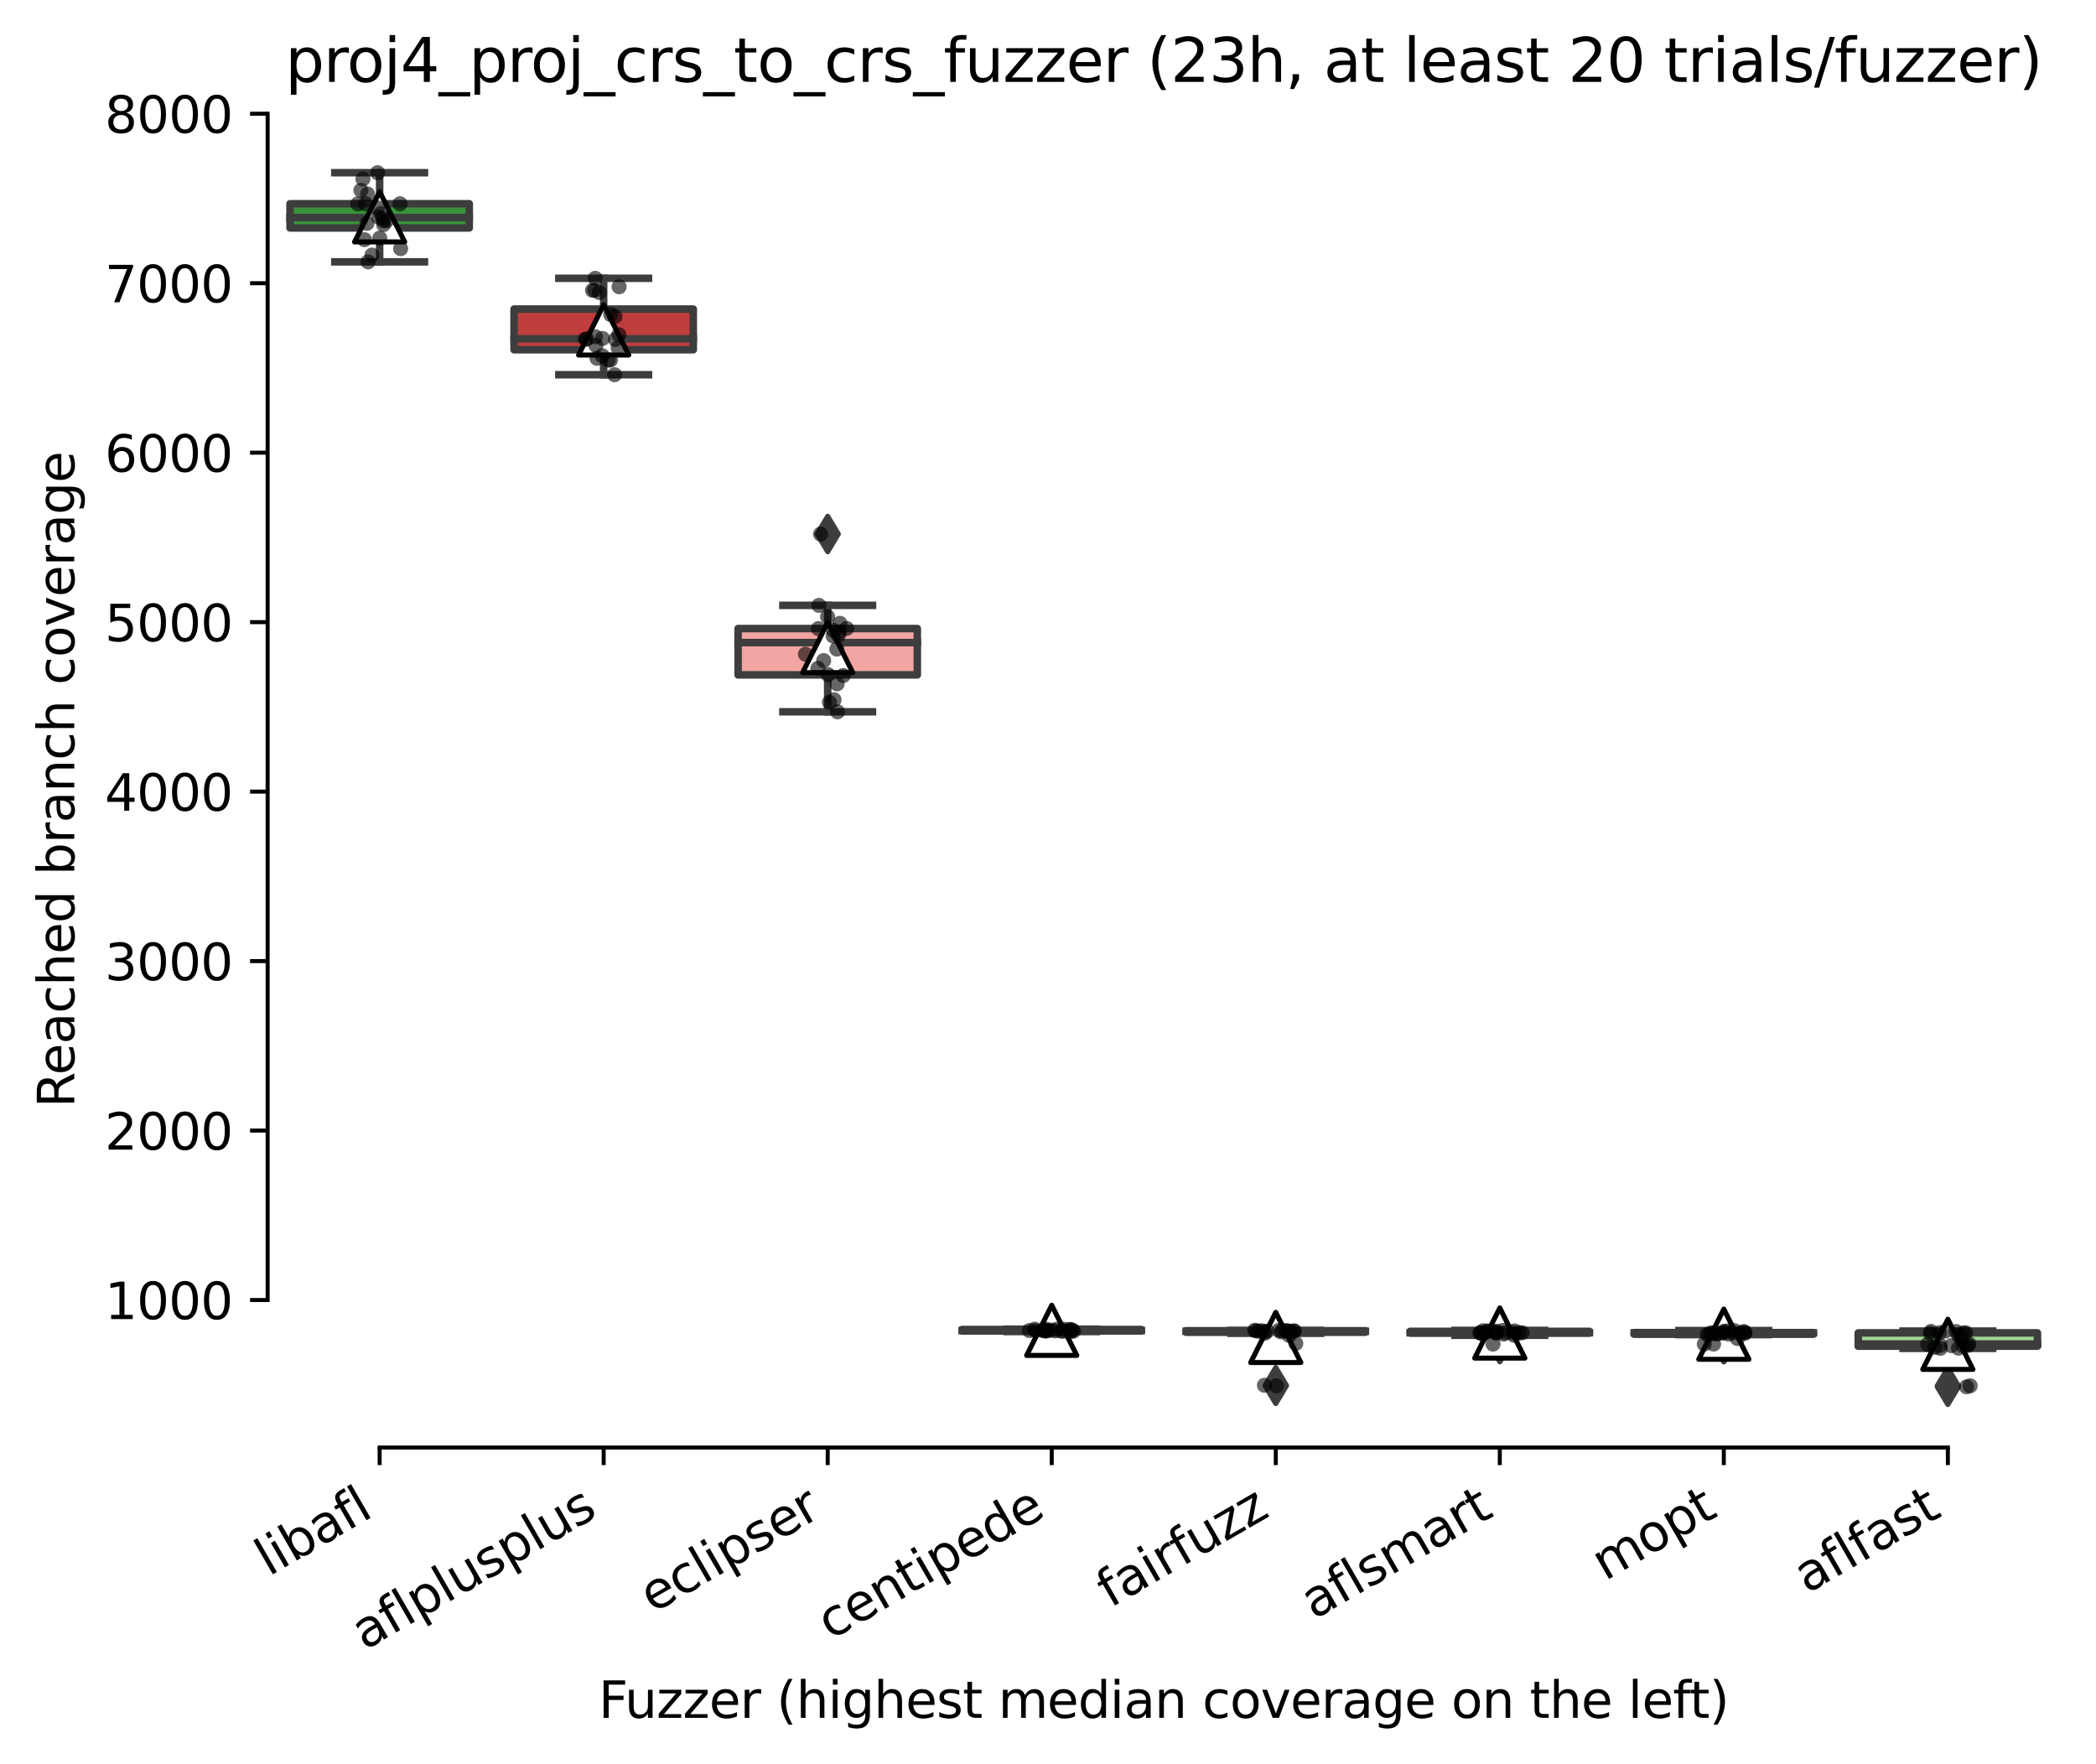 <?xml version="1.0" encoding="utf-8" standalone="no"?>
<!DOCTYPE svg PUBLIC "-//W3C//DTD SVG 1.1//EN"
  "http://www.w3.org/Graphics/SVG/1.1/DTD/svg11.dtd">
<svg xmlns:xlink="http://www.w3.org/1999/xlink" width="417.648pt" height="351.576pt" viewBox="0 0 417.648 351.576" xmlns="http://www.w3.org/2000/svg" version="1.1">
 <defs>
  <style type="text/css">*{stroke-linejoin: round; stroke-linecap: butt}</style>
 </defs>
 <g id="figure_1">
  <g id="patch_1">
   <path d="M 0 351.576 
L 417.648 351.576 
L 417.648 0 
L 0 0 
z
" style="fill: #ffffff"/>
  </g>
  <g id="axes_1">
   <g id="patch_2">
    <path d="M 53.328 288.43 
L 410.448 288.43 
L 410.448 22.318 
L 53.328 22.318 
z
" style="fill: #ffffff"/>
   </g>
   <g id="patch_3">
    <path d="M 57.792 45.423 
L 93.504 45.423 
L 93.504 40.594 
L 57.792 40.594 
L 57.792 45.423 
z
" clip-path="url(#pfc192b4a88)" style="fill: #3a923a; stroke: #3d3d3d; stroke-width: 1.5; stroke-linejoin: miter"/>
   </g>
   <g id="patch_4">
    <path d="M 102.432 69.694 
L 138.144 69.694 
L 138.144 61.581 
L 102.432 61.581 
L 102.432 69.694 
z
" clip-path="url(#pfc192b4a88)" style="fill: #c03d3e; stroke: #3d3d3d; stroke-width: 1.5; stroke-linejoin: miter"/>
   </g>
   <g id="patch_5">
    <path d="M 147.072 134.48 
L 182.784 134.48 
L 182.784 125.244 
L 147.072 125.244 
L 147.072 134.48 
z
" clip-path="url(#pfc192b4a88)" style="fill: #f2a5a3; stroke: #3d3d3d; stroke-width: 1.5; stroke-linejoin: miter"/>
   </g>
   <g id="patch_6">
    <path d="M 191.712 265.199 
L 227.424 265.199 
L 227.424 264.92 
L 191.712 264.92 
L 191.712 265.199 
z
" clip-path="url(#pfc192b4a88)" style="fill: #e1812c; stroke: #3d3d3d; stroke-width: 1.5; stroke-linejoin: miter"/>
   </g>
   <g id="patch_7">
    <path d="M 236.352 265.461 
L 272.064 265.461 
L 272.064 265.157 
L 236.352 265.157 
L 236.352 265.461 
z
" clip-path="url(#pfc192b4a88)" style="fill: #d684bd; stroke: #3d3d3d; stroke-width: 1.5; stroke-linejoin: miter"/>
   </g>
   <g id="patch_8">
    <path d="M 280.992 265.638 
L 316.704 265.638 
L 316.704 265.283 
L 280.992 265.283 
L 280.992 265.638 
z
" clip-path="url(#pfc192b4a88)" style="fill: #c7c7c7; stroke: #3d3d3d; stroke-width: 1.5; stroke-linejoin: miter"/>
   </g>
   <g id="patch_9">
    <path d="M 325.632 265.849 
L 361.344 265.849 
L 361.344 265.528 
L 325.632 265.528 
L 325.632 265.849 
z
" clip-path="url(#pfc192b4a88)" style="fill: #7f7f7f; stroke: #3d3d3d; stroke-width: 1.5; stroke-linejoin: miter"/>
   </g>
   <g id="patch_10">
    <path d="M 370.272 268.238 
L 405.984 268.238 
L 405.984 265.587 
L 370.272 265.587 
L 370.272 268.238 
z
" clip-path="url(#pfc192b4a88)" style="fill: #9fd495; stroke: #3d3d3d; stroke-width: 1.5; stroke-linejoin: miter"/>
   </g>
   <g id="matplotlib.axis_1">
    <g id="xtick_1">
     <g id="line2d_1">
      <defs>
       <path id="mc75bd242b6" d="M 0 0 
L 0 3.5 
" style="stroke: #000000; stroke-width: 0.8"/>
      </defs>
      <g>
       <use xlink:href="#mc75bd242b6" x="75.648" y="288.43" style="stroke: #000000; stroke-width: 0.8"/>
      </g>
     </g>
     <g id="text_1">
      <!-- libafl -->
      <g transform="translate(53.537 314.176) rotate(-30) scale(0.1 -0.1)">
       <defs>
        <path id="DejaVuSans-6c" d="M 603 4863 
L 1178 4863 
L 1178 0 
L 603 0 
L 603 4863 
z
" transform="scale(0.016)"/>
        <path id="DejaVuSans-69" d="M 603 3500 
L 1178 3500 
L 1178 0 
L 603 0 
L 603 3500 
z
M 603 4863 
L 1178 4863 
L 1178 4134 
L 603 4134 
L 603 4863 
z
" transform="scale(0.016)"/>
        <path id="DejaVuSans-62" d="M 3116 1747 
Q 3116 2381 2855 2742 
Q 2594 3103 2138 3103 
Q 1681 3103 1420 2742 
Q 1159 2381 1159 1747 
Q 1159 1113 1420 752 
Q 1681 391 2138 391 
Q 2594 391 2855 752 
Q 3116 1113 3116 1747 
z
M 1159 2969 
Q 1341 3281 1617 3432 
Q 1894 3584 2278 3584 
Q 2916 3584 3314 3078 
Q 3713 2572 3713 1747 
Q 3713 922 3314 415 
Q 2916 -91 2278 -91 
Q 1894 -91 1617 61 
Q 1341 213 1159 525 
L 1159 0 
L 581 0 
L 581 4863 
L 1159 4863 
L 1159 2969 
z
" transform="scale(0.016)"/>
        <path id="DejaVuSans-61" d="M 2194 1759 
Q 1497 1759 1228 1600 
Q 959 1441 959 1056 
Q 959 750 1161 570 
Q 1363 391 1709 391 
Q 2188 391 2477 730 
Q 2766 1069 2766 1631 
L 2766 1759 
L 2194 1759 
z
M 3341 1997 
L 3341 0 
L 2766 0 
L 2766 531 
Q 2569 213 2275 61 
Q 1981 -91 1556 -91 
Q 1019 -91 701 211 
Q 384 513 384 1019 
Q 384 1609 779 1909 
Q 1175 2209 1959 2209 
L 2766 2209 
L 2766 2266 
Q 2766 2663 2505 2880 
Q 2244 3097 1772 3097 
Q 1472 3097 1187 3025 
Q 903 2953 641 2809 
L 641 3341 
Q 956 3463 1253 3523 
Q 1550 3584 1831 3584 
Q 2591 3584 2966 3190 
Q 3341 2797 3341 1997 
z
" transform="scale(0.016)"/>
        <path id="DejaVuSans-66" d="M 2375 4863 
L 2375 4384 
L 1825 4384 
Q 1516 4384 1395 4259 
Q 1275 4134 1275 3809 
L 1275 3500 
L 2222 3500 
L 2222 3053 
L 1275 3053 
L 1275 0 
L 697 0 
L 697 3053 
L 147 3053 
L 147 3500 
L 697 3500 
L 697 3744 
Q 697 4328 969 4595 
Q 1241 4863 1831 4863 
L 2375 4863 
z
" transform="scale(0.016)"/>
       </defs>
       <use xlink:href="#DejaVuSans-6c"/>
       <use xlink:href="#DejaVuSans-69" x="27.783"/>
       <use xlink:href="#DejaVuSans-62" x="55.566"/>
       <use xlink:href="#DejaVuSans-61" x="119.043"/>
       <use xlink:href="#DejaVuSans-66" x="180.322"/>
       <use xlink:href="#DejaVuSans-6c" x="215.527"/>
      </g>
     </g>
    </g>
    <g id="xtick_2">
     <g id="line2d_2">
      <g>
       <use xlink:href="#mc75bd242b6" x="120.288" y="288.43" style="stroke: #000000; stroke-width: 0.8"/>
      </g>
     </g>
     <g id="text_2">
      <!-- aflplusplus -->
      <g transform="translate(72.679 328.897) rotate(-30) scale(0.1 -0.1)">
       <defs>
        <path id="DejaVuSans-70" d="M 1159 525 
L 1159 -1331 
L 581 -1331 
L 581 3500 
L 1159 3500 
L 1159 2969 
Q 1341 3281 1617 3432 
Q 1894 3584 2278 3584 
Q 2916 3584 3314 3078 
Q 3713 2572 3713 1747 
Q 3713 922 3314 415 
Q 2916 -91 2278 -91 
Q 1894 -91 1617 61 
Q 1341 213 1159 525 
z
M 3116 1747 
Q 3116 2381 2855 2742 
Q 2594 3103 2138 3103 
Q 1681 3103 1420 2742 
Q 1159 2381 1159 1747 
Q 1159 1113 1420 752 
Q 1681 391 2138 391 
Q 2594 391 2855 752 
Q 3116 1113 3116 1747 
z
" transform="scale(0.016)"/>
        <path id="DejaVuSans-75" d="M 544 1381 
L 544 3500 
L 1119 3500 
L 1119 1403 
Q 1119 906 1312 657 
Q 1506 409 1894 409 
Q 2359 409 2629 706 
Q 2900 1003 2900 1516 
L 2900 3500 
L 3475 3500 
L 3475 0 
L 2900 0 
L 2900 538 
Q 2691 219 2414 64 
Q 2138 -91 1772 -91 
Q 1169 -91 856 284 
Q 544 659 544 1381 
z
M 1991 3584 
L 1991 3584 
z
" transform="scale(0.016)"/>
        <path id="DejaVuSans-73" d="M 2834 3397 
L 2834 2853 
Q 2591 2978 2328 3040 
Q 2066 3103 1784 3103 
Q 1356 3103 1142 2972 
Q 928 2841 928 2578 
Q 928 2378 1081 2264 
Q 1234 2150 1697 2047 
L 1894 2003 
Q 2506 1872 2764 1633 
Q 3022 1394 3022 966 
Q 3022 478 2636 193 
Q 2250 -91 1575 -91 
Q 1294 -91 989 -36 
Q 684 19 347 128 
L 347 722 
Q 666 556 975 473 
Q 1284 391 1588 391 
Q 1994 391 2212 530 
Q 2431 669 2431 922 
Q 2431 1156 2273 1281 
Q 2116 1406 1581 1522 
L 1381 1569 
Q 847 1681 609 1914 
Q 372 2147 372 2553 
Q 372 3047 722 3315 
Q 1072 3584 1716 3584 
Q 2034 3584 2315 3537 
Q 2597 3491 2834 3397 
z
" transform="scale(0.016)"/>
       </defs>
       <use xlink:href="#DejaVuSans-61"/>
       <use xlink:href="#DejaVuSans-66" x="61.279"/>
       <use xlink:href="#DejaVuSans-6c" x="96.484"/>
       <use xlink:href="#DejaVuSans-70" x="124.268"/>
       <use xlink:href="#DejaVuSans-6c" x="187.744"/>
       <use xlink:href="#DejaVuSans-75" x="215.527"/>
       <use xlink:href="#DejaVuSans-73" x="278.906"/>
       <use xlink:href="#DejaVuSans-70" x="331.006"/>
       <use xlink:href="#DejaVuSans-6c" x="394.482"/>
       <use xlink:href="#DejaVuSans-75" x="422.266"/>
       <use xlink:href="#DejaVuSans-73" x="485.645"/>
      </g>
     </g>
    </g>
    <g id="xtick_3">
     <g id="line2d_3">
      <g>
       <use xlink:href="#mc75bd242b6" x="164.928" y="288.43" style="stroke: #000000; stroke-width: 0.8"/>
      </g>
     </g>
     <g id="text_3">
      <!-- eclipser -->
      <g transform="translate(130.088 321.525) rotate(-30) scale(0.1 -0.1)">
       <defs>
        <path id="DejaVuSans-65" d="M 3597 1894 
L 3597 1613 
L 953 1613 
Q 991 1019 1311 708 
Q 1631 397 2203 397 
Q 2534 397 2845 478 
Q 3156 559 3463 722 
L 3463 178 
Q 3153 47 2828 -22 
Q 2503 -91 2169 -91 
Q 1331 -91 842 396 
Q 353 884 353 1716 
Q 353 2575 817 3079 
Q 1281 3584 2069 3584 
Q 2775 3584 3186 3129 
Q 3597 2675 3597 1894 
z
M 3022 2063 
Q 3016 2534 2758 2815 
Q 2500 3097 2075 3097 
Q 1594 3097 1305 2825 
Q 1016 2553 972 2059 
L 3022 2063 
z
" transform="scale(0.016)"/>
        <path id="DejaVuSans-63" d="M 3122 3366 
L 3122 2828 
Q 2878 2963 2633 3030 
Q 2388 3097 2138 3097 
Q 1578 3097 1268 2742 
Q 959 2388 959 1747 
Q 959 1106 1268 751 
Q 1578 397 2138 397 
Q 2388 397 2633 464 
Q 2878 531 3122 666 
L 3122 134 
Q 2881 22 2623 -34 
Q 2366 -91 2075 -91 
Q 1284 -91 818 406 
Q 353 903 353 1747 
Q 353 2603 823 3093 
Q 1294 3584 2113 3584 
Q 2378 3584 2631 3529 
Q 2884 3475 3122 3366 
z
" transform="scale(0.016)"/>
        <path id="DejaVuSans-72" d="M 2631 2963 
Q 2534 3019 2420 3045 
Q 2306 3072 2169 3072 
Q 1681 3072 1420 2755 
Q 1159 2438 1159 1844 
L 1159 0 
L 581 0 
L 581 3500 
L 1159 3500 
L 1159 2956 
Q 1341 3275 1631 3429 
Q 1922 3584 2338 3584 
Q 2397 3584 2469 3576 
Q 2541 3569 2628 3553 
L 2631 2963 
z
" transform="scale(0.016)"/>
       </defs>
       <use xlink:href="#DejaVuSans-65"/>
       <use xlink:href="#DejaVuSans-63" x="61.523"/>
       <use xlink:href="#DejaVuSans-6c" x="116.504"/>
       <use xlink:href="#DejaVuSans-69" x="144.287"/>
       <use xlink:href="#DejaVuSans-70" x="172.07"/>
       <use xlink:href="#DejaVuSans-73" x="235.547"/>
       <use xlink:href="#DejaVuSans-65" x="287.646"/>
       <use xlink:href="#DejaVuSans-72" x="349.17"/>
      </g>
     </g>
    </g>
    <g id="xtick_4">
     <g id="line2d_4">
      <g>
       <use xlink:href="#mc75bd242b6" x="209.568" y="288.43" style="stroke: #000000; stroke-width: 0.8"/>
      </g>
     </g>
     <g id="text_4">
      <!-- centipede -->
      <g transform="translate(165.495 326.856) rotate(-30) scale(0.1 -0.1)">
       <defs>
        <path id="DejaVuSans-6e" d="M 3513 2113 
L 3513 0 
L 2938 0 
L 2938 2094 
Q 2938 2591 2744 2837 
Q 2550 3084 2163 3084 
Q 1697 3084 1428 2787 
Q 1159 2491 1159 1978 
L 1159 0 
L 581 0 
L 581 3500 
L 1159 3500 
L 1159 2956 
Q 1366 3272 1645 3428 
Q 1925 3584 2291 3584 
Q 2894 3584 3203 3211 
Q 3513 2838 3513 2113 
z
" transform="scale(0.016)"/>
        <path id="DejaVuSans-74" d="M 1172 4494 
L 1172 3500 
L 2356 3500 
L 2356 3053 
L 1172 3053 
L 1172 1153 
Q 1172 725 1289 603 
Q 1406 481 1766 481 
L 2356 481 
L 2356 0 
L 1766 0 
Q 1100 0 847 248 
Q 594 497 594 1153 
L 594 3053 
L 172 3053 
L 172 3500 
L 594 3500 
L 594 4494 
L 1172 4494 
z
" transform="scale(0.016)"/>
        <path id="DejaVuSans-64" d="M 2906 2969 
L 2906 4863 
L 3481 4863 
L 3481 0 
L 2906 0 
L 2906 525 
Q 2725 213 2448 61 
Q 2172 -91 1784 -91 
Q 1150 -91 751 415 
Q 353 922 353 1747 
Q 353 2572 751 3078 
Q 1150 3584 1784 3584 
Q 2172 3584 2448 3432 
Q 2725 3281 2906 2969 
z
M 947 1747 
Q 947 1113 1208 752 
Q 1469 391 1925 391 
Q 2381 391 2643 752 
Q 2906 1113 2906 1747 
Q 2906 2381 2643 2742 
Q 2381 3103 1925 3103 
Q 1469 3103 1208 2742 
Q 947 2381 947 1747 
z
" transform="scale(0.016)"/>
       </defs>
       <use xlink:href="#DejaVuSans-63"/>
       <use xlink:href="#DejaVuSans-65" x="54.98"/>
       <use xlink:href="#DejaVuSans-6e" x="116.504"/>
       <use xlink:href="#DejaVuSans-74" x="179.883"/>
       <use xlink:href="#DejaVuSans-69" x="219.092"/>
       <use xlink:href="#DejaVuSans-70" x="246.875"/>
       <use xlink:href="#DejaVuSans-65" x="310.352"/>
       <use xlink:href="#DejaVuSans-64" x="371.875"/>
       <use xlink:href="#DejaVuSans-65" x="435.352"/>
      </g>
     </g>
    </g>
    <g id="xtick_5">
     <g id="line2d_5">
      <g>
       <use xlink:href="#mc75bd242b6" x="254.208" y="288.43" style="stroke: #000000; stroke-width: 0.8"/>
      </g>
     </g>
     <g id="text_5">
      <!-- fairfuzz -->
      <g transform="translate(221.219 320.457) rotate(-30) scale(0.1 -0.1)">
       <defs>
        <path id="DejaVuSans-7a" d="M 353 3500 
L 3084 3500 
L 3084 2975 
L 922 459 
L 3084 459 
L 3084 0 
L 275 0 
L 275 525 
L 2438 3041 
L 353 3041 
L 353 3500 
z
" transform="scale(0.016)"/>
       </defs>
       <use xlink:href="#DejaVuSans-66"/>
       <use xlink:href="#DejaVuSans-61" x="35.205"/>
       <use xlink:href="#DejaVuSans-69" x="96.484"/>
       <use xlink:href="#DejaVuSans-72" x="124.268"/>
       <use xlink:href="#DejaVuSans-66" x="165.381"/>
       <use xlink:href="#DejaVuSans-75" x="200.586"/>
       <use xlink:href="#DejaVuSans-7a" x="263.965"/>
       <use xlink:href="#DejaVuSans-7a" x="316.455"/>
      </g>
     </g>
    </g>
    <g id="xtick_6">
     <g id="line2d_6">
      <g>
       <use xlink:href="#mc75bd242b6" x="298.848" y="288.43" style="stroke: #000000; stroke-width: 0.8"/>
      </g>
     </g>
     <g id="text_6">
      <!-- aflsmart -->
      <g transform="translate(261.837 322.779) rotate(-30) scale(0.1 -0.1)">
       <defs>
        <path id="DejaVuSans-6d" d="M 3328 2828 
Q 3544 3216 3844 3400 
Q 4144 3584 4550 3584 
Q 5097 3584 5394 3201 
Q 5691 2819 5691 2113 
L 5691 0 
L 5113 0 
L 5113 2094 
Q 5113 2597 4934 2840 
Q 4756 3084 4391 3084 
Q 3944 3084 3684 2787 
Q 3425 2491 3425 1978 
L 3425 0 
L 2847 0 
L 2847 2094 
Q 2847 2600 2669 2842 
Q 2491 3084 2119 3084 
Q 1678 3084 1418 2786 
Q 1159 2488 1159 1978 
L 1159 0 
L 581 0 
L 581 3500 
L 1159 3500 
L 1159 2956 
Q 1356 3278 1631 3431 
Q 1906 3584 2284 3584 
Q 2666 3584 2933 3390 
Q 3200 3197 3328 2828 
z
" transform="scale(0.016)"/>
       </defs>
       <use xlink:href="#DejaVuSans-61"/>
       <use xlink:href="#DejaVuSans-66" x="61.279"/>
       <use xlink:href="#DejaVuSans-6c" x="96.484"/>
       <use xlink:href="#DejaVuSans-73" x="124.268"/>
       <use xlink:href="#DejaVuSans-6d" x="176.367"/>
       <use xlink:href="#DejaVuSans-61" x="273.779"/>
       <use xlink:href="#DejaVuSans-72" x="335.059"/>
       <use xlink:href="#DejaVuSans-74" x="376.172"/>
      </g>
     </g>
    </g>
    <g id="xtick_7">
     <g id="line2d_7">
      <g>
       <use xlink:href="#mc75bd242b6" x="343.488" y="288.43" style="stroke: #000000; stroke-width: 0.8"/>
      </g>
     </g>
     <g id="text_7">
      <!-- mopt -->
      <g transform="translate(319.821 315.075) rotate(-30) scale(0.1 -0.1)">
       <defs>
        <path id="DejaVuSans-6f" d="M 1959 3097 
Q 1497 3097 1228 2736 
Q 959 2375 959 1747 
Q 959 1119 1226 758 
Q 1494 397 1959 397 
Q 2419 397 2687 759 
Q 2956 1122 2956 1747 
Q 2956 2369 2687 2733 
Q 2419 3097 1959 3097 
z
M 1959 3584 
Q 2709 3584 3137 3096 
Q 3566 2609 3566 1747 
Q 3566 888 3137 398 
Q 2709 -91 1959 -91 
Q 1206 -91 779 398 
Q 353 888 353 1747 
Q 353 2609 779 3096 
Q 1206 3584 1959 3584 
z
" transform="scale(0.016)"/>
       </defs>
       <use xlink:href="#DejaVuSans-6d"/>
       <use xlink:href="#DejaVuSans-6f" x="97.412"/>
       <use xlink:href="#DejaVuSans-70" x="158.594"/>
       <use xlink:href="#DejaVuSans-74" x="222.07"/>
      </g>
     </g>
    </g>
    <g id="xtick_8">
     <g id="line2d_8">
      <g>
       <use xlink:href="#mc75bd242b6" x="388.128" y="288.43" style="stroke: #000000; stroke-width: 0.8"/>
      </g>
     </g>
     <g id="text_8">
      <!-- aflfast -->
      <g transform="translate(360.064 317.613) rotate(-30) scale(0.1 -0.1)">
       <use xlink:href="#DejaVuSans-61"/>
       <use xlink:href="#DejaVuSans-66" x="61.279"/>
       <use xlink:href="#DejaVuSans-6c" x="96.484"/>
       <use xlink:href="#DejaVuSans-66" x="124.268"/>
       <use xlink:href="#DejaVuSans-61" x="159.473"/>
       <use xlink:href="#DejaVuSans-73" x="220.752"/>
       <use xlink:href="#DejaVuSans-74" x="272.852"/>
      </g>
     </g>
    </g>
    <g id="text_9">
     <!-- Fuzzer (highest median coverage on the left) -->
     <g transform="translate(119.27 342.297) scale(0.1 -0.1)">
      <defs>
       <path id="DejaVuSans-46" d="M 628 4666 
L 3309 4666 
L 3309 4134 
L 1259 4134 
L 1259 2759 
L 3109 2759 
L 3109 2228 
L 1259 2228 
L 1259 0 
L 628 0 
L 628 4666 
z
" transform="scale(0.016)"/>
       <path id="DejaVuSans-20" transform="scale(0.016)"/>
       <path id="DejaVuSans-28" d="M 1984 4856 
Q 1566 4138 1362 3434 
Q 1159 2731 1159 2009 
Q 1159 1288 1364 580 
Q 1569 -128 1984 -844 
L 1484 -844 
Q 1016 -109 783 600 
Q 550 1309 550 2009 
Q 550 2706 781 3412 
Q 1013 4119 1484 4856 
L 1984 4856 
z
" transform="scale(0.016)"/>
       <path id="DejaVuSans-68" d="M 3513 2113 
L 3513 0 
L 2938 0 
L 2938 2094 
Q 2938 2591 2744 2837 
Q 2550 3084 2163 3084 
Q 1697 3084 1428 2787 
Q 1159 2491 1159 1978 
L 1159 0 
L 581 0 
L 581 4863 
L 1159 4863 
L 1159 2956 
Q 1366 3272 1645 3428 
Q 1925 3584 2291 3584 
Q 2894 3584 3203 3211 
Q 3513 2838 3513 2113 
z
" transform="scale(0.016)"/>
       <path id="DejaVuSans-67" d="M 2906 1791 
Q 2906 2416 2648 2759 
Q 2391 3103 1925 3103 
Q 1463 3103 1205 2759 
Q 947 2416 947 1791 
Q 947 1169 1205 825 
Q 1463 481 1925 481 
Q 2391 481 2648 825 
Q 2906 1169 2906 1791 
z
M 3481 434 
Q 3481 -459 3084 -895 
Q 2688 -1331 1869 -1331 
Q 1566 -1331 1297 -1286 
Q 1028 -1241 775 -1147 
L 775 -588 
Q 1028 -725 1275 -790 
Q 1522 -856 1778 -856 
Q 2344 -856 2625 -561 
Q 2906 -266 2906 331 
L 2906 616 
Q 2728 306 2450 153 
Q 2172 0 1784 0 
Q 1141 0 747 490 
Q 353 981 353 1791 
Q 353 2603 747 3093 
Q 1141 3584 1784 3584 
Q 2172 3584 2450 3431 
Q 2728 3278 2906 2969 
L 2906 3500 
L 3481 3500 
L 3481 434 
z
" transform="scale(0.016)"/>
       <path id="DejaVuSans-76" d="M 191 3500 
L 800 3500 
L 1894 563 
L 2988 3500 
L 3597 3500 
L 2284 0 
L 1503 0 
L 191 3500 
z
" transform="scale(0.016)"/>
       <path id="DejaVuSans-29" d="M 513 4856 
L 1013 4856 
Q 1481 4119 1714 3412 
Q 1947 2706 1947 2009 
Q 1947 1309 1714 600 
Q 1481 -109 1013 -844 
L 513 -844 
Q 928 -128 1133 580 
Q 1338 1288 1338 2009 
Q 1338 2731 1133 3434 
Q 928 4138 513 4856 
z
" transform="scale(0.016)"/>
      </defs>
      <use xlink:href="#DejaVuSans-46"/>
      <use xlink:href="#DejaVuSans-75" x="52.02"/>
      <use xlink:href="#DejaVuSans-7a" x="115.398"/>
      <use xlink:href="#DejaVuSans-7a" x="167.889"/>
      <use xlink:href="#DejaVuSans-65" x="220.379"/>
      <use xlink:href="#DejaVuSans-72" x="281.902"/>
      <use xlink:href="#DejaVuSans-20" x="323.016"/>
      <use xlink:href="#DejaVuSans-28" x="354.803"/>
      <use xlink:href="#DejaVuSans-68" x="393.816"/>
      <use xlink:href="#DejaVuSans-69" x="457.195"/>
      <use xlink:href="#DejaVuSans-67" x="484.979"/>
      <use xlink:href="#DejaVuSans-68" x="548.455"/>
      <use xlink:href="#DejaVuSans-65" x="611.834"/>
      <use xlink:href="#DejaVuSans-73" x="673.357"/>
      <use xlink:href="#DejaVuSans-74" x="725.457"/>
      <use xlink:href="#DejaVuSans-20" x="764.666"/>
      <use xlink:href="#DejaVuSans-6d" x="796.453"/>
      <use xlink:href="#DejaVuSans-65" x="893.865"/>
      <use xlink:href="#DejaVuSans-64" x="955.389"/>
      <use xlink:href="#DejaVuSans-69" x="1018.865"/>
      <use xlink:href="#DejaVuSans-61" x="1046.648"/>
      <use xlink:href="#DejaVuSans-6e" x="1107.928"/>
      <use xlink:href="#DejaVuSans-20" x="1171.307"/>
      <use xlink:href="#DejaVuSans-63" x="1203.094"/>
      <use xlink:href="#DejaVuSans-6f" x="1258.074"/>
      <use xlink:href="#DejaVuSans-76" x="1319.256"/>
      <use xlink:href="#DejaVuSans-65" x="1378.436"/>
      <use xlink:href="#DejaVuSans-72" x="1439.959"/>
      <use xlink:href="#DejaVuSans-61" x="1481.072"/>
      <use xlink:href="#DejaVuSans-67" x="1542.352"/>
      <use xlink:href="#DejaVuSans-65" x="1605.828"/>
      <use xlink:href="#DejaVuSans-20" x="1667.352"/>
      <use xlink:href="#DejaVuSans-6f" x="1699.139"/>
      <use xlink:href="#DejaVuSans-6e" x="1760.32"/>
      <use xlink:href="#DejaVuSans-20" x="1823.699"/>
      <use xlink:href="#DejaVuSans-74" x="1855.486"/>
      <use xlink:href="#DejaVuSans-68" x="1894.695"/>
      <use xlink:href="#DejaVuSans-65" x="1958.074"/>
      <use xlink:href="#DejaVuSans-20" x="2019.598"/>
      <use xlink:href="#DejaVuSans-6c" x="2051.385"/>
      <use xlink:href="#DejaVuSans-65" x="2079.168"/>
      <use xlink:href="#DejaVuSans-66" x="2140.691"/>
      <use xlink:href="#DejaVuSans-74" x="2174.146"/>
      <use xlink:href="#DejaVuSans-29" x="2213.355"/>
     </g>
    </g>
   </g>
   <g id="matplotlib.axis_2">
    <g id="ytick_1">
     <g id="line2d_9">
      <defs>
       <path id="m8f07caa385" d="M 0 0 
L -3.5 0 
" style="stroke: #000000; stroke-width: 0.8"/>
      </defs>
      <g>
       <use xlink:href="#m8f07caa385" x="53.328" y="259.044" style="stroke: #000000; stroke-width: 0.8"/>
      </g>
     </g>
     <g id="text_10">
      <!-- 1000 -->
      <g transform="translate(20.878 262.844) scale(0.1 -0.1)">
       <defs>
        <path id="DejaVuSans-31" d="M 794 531 
L 1825 531 
L 1825 4091 
L 703 3866 
L 703 4441 
L 1819 4666 
L 2450 4666 
L 2450 531 
L 3481 531 
L 3481 0 
L 794 0 
L 794 531 
z
" transform="scale(0.016)"/>
        <path id="DejaVuSans-30" d="M 2034 4250 
Q 1547 4250 1301 3770 
Q 1056 3291 1056 2328 
Q 1056 1369 1301 889 
Q 1547 409 2034 409 
Q 2525 409 2770 889 
Q 3016 1369 3016 2328 
Q 3016 3291 2770 3770 
Q 2525 4250 2034 4250 
z
M 2034 4750 
Q 2819 4750 3233 4129 
Q 3647 3509 3647 2328 
Q 3647 1150 3233 529 
Q 2819 -91 2034 -91 
Q 1250 -91 836 529 
Q 422 1150 422 2328 
Q 422 3509 836 4129 
Q 1250 4750 2034 4750 
z
" transform="scale(0.016)"/>
       </defs>
       <use xlink:href="#DejaVuSans-31"/>
       <use xlink:href="#DejaVuSans-30" x="63.623"/>
       <use xlink:href="#DejaVuSans-30" x="127.246"/>
       <use xlink:href="#DejaVuSans-30" x="190.869"/>
      </g>
     </g>
    </g>
    <g id="ytick_2">
     <g id="line2d_10">
      <g>
       <use xlink:href="#m8f07caa385" x="53.328" y="225.276" style="stroke: #000000; stroke-width: 0.8"/>
      </g>
     </g>
     <g id="text_11">
      <!-- 2000 -->
      <g transform="translate(20.878 229.075) scale(0.1 -0.1)">
       <defs>
        <path id="DejaVuSans-32" d="M 1228 531 
L 3431 531 
L 3431 0 
L 469 0 
L 469 531 
Q 828 903 1448 1529 
Q 2069 2156 2228 2338 
Q 2531 2678 2651 2914 
Q 2772 3150 2772 3378 
Q 2772 3750 2511 3984 
Q 2250 4219 1831 4219 
Q 1534 4219 1204 4116 
Q 875 4013 500 3803 
L 500 4441 
Q 881 4594 1212 4672 
Q 1544 4750 1819 4750 
Q 2544 4750 2975 4387 
Q 3406 4025 3406 3419 
Q 3406 3131 3298 2873 
Q 3191 2616 2906 2266 
Q 2828 2175 2409 1742 
Q 1991 1309 1228 531 
z
" transform="scale(0.016)"/>
       </defs>
       <use xlink:href="#DejaVuSans-32"/>
       <use xlink:href="#DejaVuSans-30" x="63.623"/>
       <use xlink:href="#DejaVuSans-30" x="127.246"/>
       <use xlink:href="#DejaVuSans-30" x="190.869"/>
      </g>
     </g>
    </g>
    <g id="ytick_3">
     <g id="line2d_11">
      <g>
       <use xlink:href="#m8f07caa385" x="53.328" y="191.507" style="stroke: #000000; stroke-width: 0.8"/>
      </g>
     </g>
     <g id="text_12">
      <!-- 3000 -->
      <g transform="translate(20.878 195.306) scale(0.1 -0.1)">
       <defs>
        <path id="DejaVuSans-33" d="M 2597 2516 
Q 3050 2419 3304 2112 
Q 3559 1806 3559 1356 
Q 3559 666 3084 287 
Q 2609 -91 1734 -91 
Q 1441 -91 1130 -33 
Q 819 25 488 141 
L 488 750 
Q 750 597 1062 519 
Q 1375 441 1716 441 
Q 2309 441 2620 675 
Q 2931 909 2931 1356 
Q 2931 1769 2642 2001 
Q 2353 2234 1838 2234 
L 1294 2234 
L 1294 2753 
L 1863 2753 
Q 2328 2753 2575 2939 
Q 2822 3125 2822 3475 
Q 2822 3834 2567 4026 
Q 2313 4219 1838 4219 
Q 1578 4219 1281 4162 
Q 984 4106 628 3988 
L 628 4550 
Q 988 4650 1302 4700 
Q 1616 4750 1894 4750 
Q 2613 4750 3031 4423 
Q 3450 4097 3450 3541 
Q 3450 3153 3228 2886 
Q 3006 2619 2597 2516 
z
" transform="scale(0.016)"/>
       </defs>
       <use xlink:href="#DejaVuSans-33"/>
       <use xlink:href="#DejaVuSans-30" x="63.623"/>
       <use xlink:href="#DejaVuSans-30" x="127.246"/>
       <use xlink:href="#DejaVuSans-30" x="190.869"/>
      </g>
     </g>
    </g>
    <g id="ytick_4">
     <g id="line2d_12">
      <g>
       <use xlink:href="#m8f07caa385" x="53.328" y="157.738" style="stroke: #000000; stroke-width: 0.8"/>
      </g>
     </g>
     <g id="text_13">
      <!-- 4000 -->
      <g transform="translate(20.878 161.537) scale(0.1 -0.1)">
       <defs>
        <path id="DejaVuSans-34" d="M 2419 4116 
L 825 1625 
L 2419 1625 
L 2419 4116 
z
M 2253 4666 
L 3047 4666 
L 3047 1625 
L 3713 1625 
L 3713 1100 
L 3047 1100 
L 3047 0 
L 2419 0 
L 2419 1100 
L 313 1100 
L 313 1709 
L 2253 4666 
z
" transform="scale(0.016)"/>
       </defs>
       <use xlink:href="#DejaVuSans-34"/>
       <use xlink:href="#DejaVuSans-30" x="63.623"/>
       <use xlink:href="#DejaVuSans-30" x="127.246"/>
       <use xlink:href="#DejaVuSans-30" x="190.869"/>
      </g>
     </g>
    </g>
    <g id="ytick_5">
     <g id="line2d_13">
      <g>
       <use xlink:href="#m8f07caa385" x="53.328" y="123.969" style="stroke: #000000; stroke-width: 0.8"/>
      </g>
     </g>
     <g id="text_14">
      <!-- 5000 -->
      <g transform="translate(20.878 127.768) scale(0.1 -0.1)">
       <defs>
        <path id="DejaVuSans-35" d="M 691 4666 
L 3169 4666 
L 3169 4134 
L 1269 4134 
L 1269 2991 
Q 1406 3038 1543 3061 
Q 1681 3084 1819 3084 
Q 2600 3084 3056 2656 
Q 3513 2228 3513 1497 
Q 3513 744 3044 326 
Q 2575 -91 1722 -91 
Q 1428 -91 1123 -41 
Q 819 9 494 109 
L 494 744 
Q 775 591 1075 516 
Q 1375 441 1709 441 
Q 2250 441 2565 725 
Q 2881 1009 2881 1497 
Q 2881 1984 2565 2268 
Q 2250 2553 1709 2553 
Q 1456 2553 1204 2497 
Q 953 2441 691 2322 
L 691 4666 
z
" transform="scale(0.016)"/>
       </defs>
       <use xlink:href="#DejaVuSans-35"/>
       <use xlink:href="#DejaVuSans-30" x="63.623"/>
       <use xlink:href="#DejaVuSans-30" x="127.246"/>
       <use xlink:href="#DejaVuSans-30" x="190.869"/>
      </g>
     </g>
    </g>
    <g id="ytick_6">
     <g id="line2d_14">
      <g>
       <use xlink:href="#m8f07caa385" x="53.328" y="90.2" style="stroke: #000000; stroke-width: 0.8"/>
      </g>
     </g>
     <g id="text_15">
      <!-- 6000 -->
      <g transform="translate(20.878 93.999) scale(0.1 -0.1)">
       <defs>
        <path id="DejaVuSans-36" d="M 2113 2584 
Q 1688 2584 1439 2293 
Q 1191 2003 1191 1497 
Q 1191 994 1439 701 
Q 1688 409 2113 409 
Q 2538 409 2786 701 
Q 3034 994 3034 1497 
Q 3034 2003 2786 2293 
Q 2538 2584 2113 2584 
z
M 3366 4563 
L 3366 3988 
Q 3128 4100 2886 4159 
Q 2644 4219 2406 4219 
Q 1781 4219 1451 3797 
Q 1122 3375 1075 2522 
Q 1259 2794 1537 2939 
Q 1816 3084 2150 3084 
Q 2853 3084 3261 2657 
Q 3669 2231 3669 1497 
Q 3669 778 3244 343 
Q 2819 -91 2113 -91 
Q 1303 -91 875 529 
Q 447 1150 447 2328 
Q 447 3434 972 4092 
Q 1497 4750 2381 4750 
Q 2619 4750 2861 4703 
Q 3103 4656 3366 4563 
z
" transform="scale(0.016)"/>
       </defs>
       <use xlink:href="#DejaVuSans-36"/>
       <use xlink:href="#DejaVuSans-30" x="63.623"/>
       <use xlink:href="#DejaVuSans-30" x="127.246"/>
       <use xlink:href="#DejaVuSans-30" x="190.869"/>
      </g>
     </g>
    </g>
    <g id="ytick_7">
     <g id="line2d_15">
      <g>
       <use xlink:href="#m8f07caa385" x="53.328" y="56.431" style="stroke: #000000; stroke-width: 0.8"/>
      </g>
     </g>
     <g id="text_16">
      <!-- 7000 -->
      <g transform="translate(20.878 60.231) scale(0.1 -0.1)">
       <defs>
        <path id="DejaVuSans-37" d="M 525 4666 
L 3525 4666 
L 3525 4397 
L 1831 0 
L 1172 0 
L 2766 4134 
L 525 4134 
L 525 4666 
z
" transform="scale(0.016)"/>
       </defs>
       <use xlink:href="#DejaVuSans-37"/>
       <use xlink:href="#DejaVuSans-30" x="63.623"/>
       <use xlink:href="#DejaVuSans-30" x="127.246"/>
       <use xlink:href="#DejaVuSans-30" x="190.869"/>
      </g>
     </g>
    </g>
    <g id="ytick_8">
     <g id="line2d_16">
      <g>
       <use xlink:href="#m8f07caa385" x="53.328" y="22.663" style="stroke: #000000; stroke-width: 0.8"/>
      </g>
     </g>
     <g id="text_17">
      <!-- 8000 -->
      <g transform="translate(20.878 26.462) scale(0.1 -0.1)">
       <defs>
        <path id="DejaVuSans-38" d="M 2034 2216 
Q 1584 2216 1326 1975 
Q 1069 1734 1069 1313 
Q 1069 891 1326 650 
Q 1584 409 2034 409 
Q 2484 409 2743 651 
Q 3003 894 3003 1313 
Q 3003 1734 2745 1975 
Q 2488 2216 2034 2216 
z
M 1403 2484 
Q 997 2584 770 2862 
Q 544 3141 544 3541 
Q 544 4100 942 4425 
Q 1341 4750 2034 4750 
Q 2731 4750 3128 4425 
Q 3525 4100 3525 3541 
Q 3525 3141 3298 2862 
Q 3072 2584 2669 2484 
Q 3125 2378 3379 2068 
Q 3634 1759 3634 1313 
Q 3634 634 3220 271 
Q 2806 -91 2034 -91 
Q 1263 -91 848 271 
Q 434 634 434 1313 
Q 434 1759 690 2068 
Q 947 2378 1403 2484 
z
M 1172 3481 
Q 1172 3119 1398 2916 
Q 1625 2713 2034 2713 
Q 2441 2713 2670 2916 
Q 2900 3119 2900 3481 
Q 2900 3844 2670 4047 
Q 2441 4250 2034 4250 
Q 1625 4250 1398 4047 
Q 1172 3844 1172 3481 
z
" transform="scale(0.016)"/>
       </defs>
       <use xlink:href="#DejaVuSans-38"/>
       <use xlink:href="#DejaVuSans-30" x="63.623"/>
       <use xlink:href="#DejaVuSans-30" x="127.246"/>
       <use xlink:href="#DejaVuSans-30" x="190.869"/>
      </g>
     </g>
    </g>
    <g id="text_18">
     <!-- Reached branch coverage -->
     <g transform="translate(14.798 220.706) rotate(-90) scale(0.1 -0.1)">
      <defs>
       <path id="DejaVuSans-52" d="M 2841 2188 
Q 3044 2119 3236 1894 
Q 3428 1669 3622 1275 
L 4263 0 
L 3584 0 
L 2988 1197 
Q 2756 1666 2539 1819 
Q 2322 1972 1947 1972 
L 1259 1972 
L 1259 0 
L 628 0 
L 628 4666 
L 2053 4666 
Q 2853 4666 3247 4331 
Q 3641 3997 3641 3322 
Q 3641 2881 3436 2590 
Q 3231 2300 2841 2188 
z
M 1259 4147 
L 1259 2491 
L 2053 2491 
Q 2509 2491 2742 2702 
Q 2975 2913 2975 3322 
Q 2975 3731 2742 3939 
Q 2509 4147 2053 4147 
L 1259 4147 
z
" transform="scale(0.016)"/>
      </defs>
      <use xlink:href="#DejaVuSans-52"/>
      <use xlink:href="#DejaVuSans-65" x="64.982"/>
      <use xlink:href="#DejaVuSans-61" x="126.506"/>
      <use xlink:href="#DejaVuSans-63" x="187.785"/>
      <use xlink:href="#DejaVuSans-68" x="242.766"/>
      <use xlink:href="#DejaVuSans-65" x="306.145"/>
      <use xlink:href="#DejaVuSans-64" x="367.668"/>
      <use xlink:href="#DejaVuSans-20" x="431.145"/>
      <use xlink:href="#DejaVuSans-62" x="462.932"/>
      <use xlink:href="#DejaVuSans-72" x="526.408"/>
      <use xlink:href="#DejaVuSans-61" x="567.521"/>
      <use xlink:href="#DejaVuSans-6e" x="628.801"/>
      <use xlink:href="#DejaVuSans-63" x="692.18"/>
      <use xlink:href="#DejaVuSans-68" x="747.16"/>
      <use xlink:href="#DejaVuSans-20" x="810.539"/>
      <use xlink:href="#DejaVuSans-63" x="842.326"/>
      <use xlink:href="#DejaVuSans-6f" x="897.307"/>
      <use xlink:href="#DejaVuSans-76" x="958.488"/>
      <use xlink:href="#DejaVuSans-65" x="1017.668"/>
      <use xlink:href="#DejaVuSans-72" x="1079.191"/>
      <use xlink:href="#DejaVuSans-61" x="1120.305"/>
      <use xlink:href="#DejaVuSans-67" x="1181.584"/>
      <use xlink:href="#DejaVuSans-65" x="1245.061"/>
     </g>
    </g>
   </g>
   <g id="line2d_17">
    <path d="M 75.648 45.423 
L 75.648 52.177 
" clip-path="url(#pfc192b4a88)" style="fill: none; stroke: #3d3d3d; stroke-width: 1.5; stroke-linecap: square"/>
   </g>
   <g id="line2d_18">
    <path d="M 75.648 40.594 
L 75.648 34.414 
" clip-path="url(#pfc192b4a88)" style="fill: none; stroke: #3d3d3d; stroke-width: 1.5; stroke-linecap: square"/>
   </g>
   <g id="line2d_19">
    <path d="M 66.72 52.177 
L 84.576 52.177 
" clip-path="url(#pfc192b4a88)" style="fill: none; stroke: #3d3d3d; stroke-width: 1.5; stroke-linecap: square"/>
   </g>
   <g id="line2d_20">
    <path d="M 66.72 34.414 
L 84.576 34.414 
" clip-path="url(#pfc192b4a88)" style="fill: none; stroke: #3d3d3d; stroke-width: 1.5; stroke-linecap: square"/>
   </g>
   <g id="line2d_21"/>
   <g id="line2d_22">
    <path d="M 120.288 69.694 
L 120.288 74.667 
" clip-path="url(#pfc192b4a88)" style="fill: none; stroke: #3d3d3d; stroke-width: 1.5; stroke-linecap: square"/>
   </g>
   <g id="line2d_23">
    <path d="M 120.288 61.581 
L 120.288 55.452 
" clip-path="url(#pfc192b4a88)" style="fill: none; stroke: #3d3d3d; stroke-width: 1.5; stroke-linecap: square"/>
   </g>
   <g id="line2d_24">
    <path d="M 111.36 74.667 
L 129.216 74.667 
" clip-path="url(#pfc192b4a88)" style="fill: none; stroke: #3d3d3d; stroke-width: 1.5; stroke-linecap: square"/>
   </g>
   <g id="line2d_25">
    <path d="M 111.36 55.452 
L 129.216 55.452 
" clip-path="url(#pfc192b4a88)" style="fill: none; stroke: #3d3d3d; stroke-width: 1.5; stroke-linecap: square"/>
   </g>
   <g id="line2d_26"/>
   <g id="line2d_27">
    <path d="M 164.928 134.48 
L 164.928 141.833 
" clip-path="url(#pfc192b4a88)" style="fill: none; stroke: #3d3d3d; stroke-width: 1.5; stroke-linecap: square"/>
   </g>
   <g id="line2d_28">
    <path d="M 164.928 125.244 
L 164.928 120.626 
" clip-path="url(#pfc192b4a88)" style="fill: none; stroke: #3d3d3d; stroke-width: 1.5; stroke-linecap: square"/>
   </g>
   <g id="line2d_29">
    <path d="M 156 141.833 
L 173.856 141.833 
" clip-path="url(#pfc192b4a88)" style="fill: none; stroke: #3d3d3d; stroke-width: 1.5; stroke-linecap: square"/>
   </g>
   <g id="line2d_30">
    <path d="M 156 120.626 
L 173.856 120.626 
" clip-path="url(#pfc192b4a88)" style="fill: none; stroke: #3d3d3d; stroke-width: 1.5; stroke-linecap: square"/>
   </g>
   <g id="line2d_31">
    <defs>
     <path id="m3e2e1bba71" d="M -0 3.536 
L 2.121 0 
L -0 -3.536 
L -2.121 -0 
z
" style="stroke: #3d3d3d; stroke-linejoin: miter"/>
    </defs>
    <g clip-path="url(#pfc192b4a88)">
     <use xlink:href="#m3e2e1bba71" x="164.928" y="106.409" style="fill: #3d3d3d; stroke: #3d3d3d; stroke-linejoin: miter"/>
    </g>
   </g>
   <g id="line2d_32">
    <path d="M 209.568 265.199 
L 209.568 265.325 
" clip-path="url(#pfc192b4a88)" style="fill: none; stroke: #3d3d3d; stroke-width: 1.5; stroke-linecap: square"/>
   </g>
   <g id="line2d_33">
    <path d="M 209.568 264.92 
L 209.568 264.853 
" clip-path="url(#pfc192b4a88)" style="fill: none; stroke: #3d3d3d; stroke-width: 1.5; stroke-linecap: square"/>
   </g>
   <g id="line2d_34">
    <path d="M 200.64 265.325 
L 218.496 265.325 
" clip-path="url(#pfc192b4a88)" style="fill: none; stroke: #3d3d3d; stroke-width: 1.5; stroke-linecap: square"/>
   </g>
   <g id="line2d_35">
    <path d="M 200.64 264.853 
L 218.496 264.853 
" clip-path="url(#pfc192b4a88)" style="fill: none; stroke: #3d3d3d; stroke-width: 1.5; stroke-linecap: square"/>
   </g>
   <g id="line2d_36"/>
   <g id="line2d_37">
    <path d="M 254.208 265.461 
L 254.208 265.663 
" clip-path="url(#pfc192b4a88)" style="fill: none; stroke: #3d3d3d; stroke-width: 1.5; stroke-linecap: square"/>
   </g>
   <g id="line2d_38">
    <path d="M 254.208 265.157 
L 254.208 265.089 
" clip-path="url(#pfc192b4a88)" style="fill: none; stroke: #3d3d3d; stroke-width: 1.5; stroke-linecap: square"/>
   </g>
   <g id="line2d_39">
    <path d="M 245.28 265.663 
L 263.136 265.663 
" clip-path="url(#pfc192b4a88)" style="fill: none; stroke: #3d3d3d; stroke-width: 1.5; stroke-linecap: square"/>
   </g>
   <g id="line2d_40">
    <path d="M 245.28 265.089 
L 263.136 265.089 
" clip-path="url(#pfc192b4a88)" style="fill: none; stroke: #3d3d3d; stroke-width: 1.5; stroke-linecap: square"/>
   </g>
   <g id="line2d_41">
    <g clip-path="url(#pfc192b4a88)">
     <use xlink:href="#m3e2e1bba71" x="254.208" y="276.132" style="fill: #3d3d3d; stroke: #3d3d3d; stroke-linejoin: miter"/>
     <use xlink:href="#m3e2e1bba71" x="254.208" y="267.689" style="fill: #3d3d3d; stroke: #3d3d3d; stroke-linejoin: miter"/>
     <use xlink:href="#m3e2e1bba71" x="254.208" y="276.03" style="fill: #3d3d3d; stroke: #3d3d3d; stroke-linejoin: miter"/>
     <use xlink:href="#m3e2e1bba71" x="254.208" y="266.102" style="fill: #3d3d3d; stroke: #3d3d3d; stroke-linejoin: miter"/>
    </g>
   </g>
   <g id="line2d_42">
    <path d="M 298.848 265.638 
L 298.848 266.068 
" clip-path="url(#pfc192b4a88)" style="fill: none; stroke: #3d3d3d; stroke-width: 1.5; stroke-linecap: square"/>
   </g>
   <g id="line2d_43">
    <path d="M 298.848 265.283 
L 298.848 265.089 
" clip-path="url(#pfc192b4a88)" style="fill: none; stroke: #3d3d3d; stroke-width: 1.5; stroke-linecap: square"/>
   </g>
   <g id="line2d_44">
    <path d="M 289.92 266.068 
L 307.776 266.068 
" clip-path="url(#pfc192b4a88)" style="fill: none; stroke: #3d3d3d; stroke-width: 1.5; stroke-linecap: square"/>
   </g>
   <g id="line2d_45">
    <path d="M 289.92 265.089 
L 307.776 265.089 
" clip-path="url(#pfc192b4a88)" style="fill: none; stroke: #3d3d3d; stroke-width: 1.5; stroke-linecap: square"/>
   </g>
   <g id="line2d_46">
    <g clip-path="url(#pfc192b4a88)">
     <use xlink:href="#m3e2e1bba71" x="298.848" y="267.824" style="fill: #3d3d3d; stroke: #3d3d3d; stroke-linejoin: miter"/>
    </g>
   </g>
   <g id="line2d_47">
    <path d="M 343.488 265.849 
L 343.488 265.933 
" clip-path="url(#pfc192b4a88)" style="fill: none; stroke: #3d3d3d; stroke-width: 1.5; stroke-linecap: square"/>
   </g>
   <g id="line2d_48">
    <path d="M 343.488 265.528 
L 343.488 265.123 
" clip-path="url(#pfc192b4a88)" style="fill: none; stroke: #3d3d3d; stroke-width: 1.5; stroke-linecap: square"/>
   </g>
   <g id="line2d_49">
    <path d="M 334.56 265.933 
L 352.416 265.933 
" clip-path="url(#pfc192b4a88)" style="fill: none; stroke: #3d3d3d; stroke-width: 1.5; stroke-linecap: square"/>
   </g>
   <g id="line2d_50">
    <path d="M 334.56 265.123 
L 352.416 265.123 
" clip-path="url(#pfc192b4a88)" style="fill: none; stroke: #3d3d3d; stroke-width: 1.5; stroke-linecap: square"/>
   </g>
   <g id="line2d_51">
    <g clip-path="url(#pfc192b4a88)">
     <use xlink:href="#m3e2e1bba71" x="343.488" y="267.824" style="fill: #3d3d3d; stroke: #3d3d3d; stroke-linejoin: miter"/>
     <use xlink:href="#m3e2e1bba71" x="343.488" y="266.71" style="fill: #3d3d3d; stroke: #3d3d3d; stroke-linejoin: miter"/>
     <use xlink:href="#m3e2e1bba71" x="343.488" y="267.824" style="fill: #3d3d3d; stroke: #3d3d3d; stroke-linejoin: miter"/>
    </g>
   </g>
   <g id="line2d_52">
    <path d="M 388.128 268.238 
L 388.128 268.669 
" clip-path="url(#pfc192b4a88)" style="fill: none; stroke: #3d3d3d; stroke-width: 1.5; stroke-linecap: square"/>
   </g>
   <g id="line2d_53">
    <path d="M 388.128 265.587 
L 388.128 265.224 
" clip-path="url(#pfc192b4a88)" style="fill: none; stroke: #3d3d3d; stroke-width: 1.5; stroke-linecap: square"/>
   </g>
   <g id="line2d_54">
    <path d="M 379.2 268.669 
L 397.056 268.669 
" clip-path="url(#pfc192b4a88)" style="fill: none; stroke: #3d3d3d; stroke-width: 1.5; stroke-linecap: square"/>
   </g>
   <g id="line2d_55">
    <path d="M 379.2 265.224 
L 397.056 265.224 
" clip-path="url(#pfc192b4a88)" style="fill: none; stroke: #3d3d3d; stroke-width: 1.5; stroke-linecap: square"/>
   </g>
   <g id="line2d_56">
    <g clip-path="url(#pfc192b4a88)">
     <use xlink:href="#m3e2e1bba71" x="388.128" y="276.334" style="fill: #3d3d3d; stroke: #3d3d3d; stroke-linejoin: miter"/>
     <use xlink:href="#m3e2e1bba71" x="388.128" y="276.132" style="fill: #3d3d3d; stroke: #3d3d3d; stroke-linejoin: miter"/>
    </g>
   </g>
   <g id="line2d_57">
    <path d="M 57.792 43.346 
L 93.504 43.346 
" clip-path="url(#pfc192b4a88)" style="fill: none; stroke: #3d3d3d; stroke-width: 1.5; stroke-linecap: square"/>
   </g>
   <g id="line2d_58">
    <defs>
     <path id="mcc6dadff15" d="M 0 -5 
L -5 5 
L 5 5 
z
" style="stroke: #000000; stroke-linejoin: miter"/>
    </defs>
    <g clip-path="url(#pfc192b4a88)">
     <use xlink:href="#mcc6dadff15" x="75.648" y="43.206" style="fill: #ffffff; stroke: #000000; stroke-linejoin: miter"/>
    </g>
   </g>
   <g id="line2d_59">
    <path d="M 102.432 67.508 
L 138.144 67.508 
" clip-path="url(#pfc192b4a88)" style="fill: none; stroke: #3d3d3d; stroke-width: 1.5; stroke-linecap: square"/>
   </g>
   <g id="line2d_60">
    <g clip-path="url(#pfc192b4a88)">
     <use xlink:href="#mcc6dadff15" x="120.288" y="65.743" style="fill: #ffffff; stroke: #000000; stroke-linejoin: miter"/>
    </g>
   </g>
   <g id="line2d_61">
    <path d="M 147.072 128.038 
L 182.784 128.038 
" clip-path="url(#pfc192b4a88)" style="fill: none; stroke: #3d3d3d; stroke-width: 1.5; stroke-linecap: square"/>
   </g>
   <g id="line2d_62">
    <g clip-path="url(#pfc192b4a88)">
     <use xlink:href="#mcc6dadff15" x="164.928" y="129.023" style="fill: #ffffff; stroke: #000000; stroke-linejoin: miter"/>
    </g>
   </g>
   <g id="line2d_63">
    <path d="M 191.712 265.123 
L 227.424 265.123 
" clip-path="url(#pfc192b4a88)" style="fill: none; stroke: #3d3d3d; stroke-width: 1.5; stroke-linecap: square"/>
   </g>
   <g id="line2d_64">
    <g clip-path="url(#pfc192b4a88)">
     <use xlink:href="#mcc6dadff15" x="209.568" y="265.079" style="fill: #ffffff; stroke: #000000; stroke-linejoin: miter"/>
    </g>
   </g>
   <g id="line2d_65">
    <path d="M 236.352 265.258 
L 272.064 265.258 
" clip-path="url(#pfc192b4a88)" style="fill: none; stroke: #3d3d3d; stroke-width: 1.5; stroke-linecap: square"/>
   </g>
   <g id="line2d_66">
    <g clip-path="url(#pfc192b4a88)">
     <use xlink:href="#mcc6dadff15" x="254.208" y="266.496" style="fill: #ffffff; stroke: #000000; stroke-linejoin: miter"/>
    </g>
   </g>
   <g id="line2d_67">
    <path d="M 280.992 265.562 
L 316.704 265.562 
" clip-path="url(#pfc192b4a88)" style="fill: none; stroke: #3d3d3d; stroke-width: 1.5; stroke-linecap: square"/>
   </g>
   <g id="line2d_68">
    <g clip-path="url(#pfc192b4a88)">
     <use xlink:href="#mcc6dadff15" x="298.848" y="265.614" style="fill: #ffffff; stroke: #000000; stroke-linejoin: miter"/>
    </g>
   </g>
   <g id="line2d_69">
    <path d="M 325.632 265.579 
L 361.344 265.579 
" clip-path="url(#pfc192b4a88)" style="fill: none; stroke: #3d3d3d; stroke-width: 1.5; stroke-linecap: square"/>
   </g>
   <g id="line2d_70">
    <g clip-path="url(#pfc192b4a88)">
     <use xlink:href="#mcc6dadff15" x="343.488" y="265.852" style="fill: #ffffff; stroke: #000000; stroke-linejoin: miter"/>
    </g>
   </g>
   <g id="line2d_71">
    <path d="M 370.272 267.807 
L 405.984 267.807 
" clip-path="url(#pfc192b4a88)" style="fill: none; stroke: #3d3d3d; stroke-width: 1.5; stroke-linecap: square"/>
   </g>
   <g id="line2d_72">
    <g clip-path="url(#pfc192b4a88)">
     <use xlink:href="#mcc6dadff15" x="388.128" y="267.865" style="fill: #ffffff; stroke: #000000; stroke-linejoin: miter"/>
    </g>
   </g>
   <g id="patch_11">
    <path d="M 53.328 259.044 
L 53.328 22.663 
" style="fill: none; stroke: #000000; stroke-width: 0.8; stroke-linejoin: miter; stroke-linecap: square"/>
   </g>
   <g id="patch_12">
    <path d="M 75.648 288.43 
L 388.128 288.43 
" style="fill: none; stroke: #000000; stroke-width: 0.8; stroke-linejoin: miter; stroke-linecap: square"/>
   </g>
   <g id="PathCollection_1">
    <defs>
     <path id="me7f2263415" d="M 0 1.5 
C 0.398 1.5 0.779 1.342 1.061 1.061 
C 1.342 0.779 1.5 0.398 1.5 0 
C 1.5 -0.398 1.342 -0.779 1.061 -1.061 
C 0.779 -1.342 0.398 -1.5 0 -1.5 
C -0.398 -1.5 -0.779 -1.342 -1.061 -1.061 
C -1.342 -0.779 -1.5 -0.398 -1.5 0 
C -1.5 0.398 -1.342 0.779 -1.061 1.061 
C -0.779 1.342 -0.398 1.5 0 1.5 
z
"/>
    </defs>
    <g clip-path="url(#pfc192b4a88)">
     <use xlink:href="#me7f2263415" x="73.252" y="38.669" style="fill-opacity: 0.6"/>
     <use xlink:href="#me7f2263415" x="72.619" y="47.753" style="fill-opacity: 0.6"/>
     <use xlink:href="#me7f2263415" x="77.047" y="43.971" style="fill-opacity: 0.6"/>
     <use xlink:href="#me7f2263415" x="73.346" y="52.177" style="fill-opacity: 0.6"/>
     <use xlink:href="#me7f2263415" x="75.671" y="47.449" style="fill-opacity: 0.6"/>
     <use xlink:href="#me7f2263415" x="75.244" y="34.414" style="fill-opacity: 0.6"/>
     <use xlink:href="#me7f2263415" x="76.435" y="44.747" style="fill-opacity: 0.6"/>
     <use xlink:href="#me7f2263415" x="74.121" y="50.826" style="fill-opacity: 0.6"/>
     <use xlink:href="#me7f2263415" x="75.386" y="43.228" style="fill-opacity: 0.6"/>
     <use xlink:href="#me7f2263415" x="79.707" y="40.594" style="fill-opacity: 0.6"/>
     <use xlink:href="#me7f2263415" x="75.929" y="42.552" style="fill-opacity: 0.6"/>
     <use xlink:href="#me7f2263415" x="75.183" y="41.404" style="fill-opacity: 0.6"/>
     <use xlink:href="#me7f2263415" x="76.42" y="44.004" style="fill-opacity: 0.6"/>
     <use xlink:href="#me7f2263415" x="71.301" y="40.628" style="fill-opacity: 0.6"/>
     <use xlink:href="#me7f2263415" x="72.311" y="35.664" style="fill-opacity: 0.6"/>
     <use xlink:href="#me7f2263415" x="79.83" y="49.543" style="fill-opacity: 0.6"/>
     <use xlink:href="#me7f2263415" x="71.912" y="37.926" style="fill-opacity: 0.6"/>
     <use xlink:href="#me7f2263415" x="76.248" y="43.464" style="fill-opacity: 0.6"/>
     <use xlink:href="#me7f2263415" x="72.835" y="40.594" style="fill-opacity: 0.6"/>
     <use xlink:href="#me7f2263415" x="73.109" y="44.511" style="fill-opacity: 0.6"/>
    </g>
   </g>
   <g id="PathCollection_2">
    <g clip-path="url(#pfc192b4a88)">
     <use xlink:href="#me7f2263415" x="122.548" y="63.05" style="fill-opacity: 0.6"/>
     <use xlink:href="#me7f2263415" x="120.06" y="67.44" style="fill-opacity: 0.6"/>
     <use xlink:href="#me7f2263415" x="122.465" y="74.667" style="fill-opacity: 0.6"/>
     <use xlink:href="#me7f2263415" x="118.633" y="67.102" style="fill-opacity: 0.6"/>
     <use xlink:href="#me7f2263415" x="123.168" y="69.297" style="fill-opacity: 0.6"/>
     <use xlink:href="#me7f2263415" x="118.065" y="57.85" style="fill-opacity: 0.6"/>
     <use xlink:href="#me7f2263415" x="116.927" y="67.575" style="fill-opacity: 0.6"/>
     <use xlink:href="#me7f2263415" x="121.206" y="71.762" style="fill-opacity: 0.6"/>
     <use xlink:href="#me7f2263415" x="118.608" y="55.452" style="fill-opacity: 0.6"/>
     <use xlink:href="#me7f2263415" x="120.006" y="70.884" style="fill-opacity: 0.6"/>
     <use xlink:href="#me7f2263415" x="121.685" y="62.679" style="fill-opacity: 0.6"/>
     <use xlink:href="#me7f2263415" x="123.317" y="66.697" style="fill-opacity: 0.6"/>
     <use xlink:href="#me7f2263415" x="123.363" y="57.141" style="fill-opacity: 0.6"/>
     <use xlink:href="#me7f2263415" x="116.628" y="67.575" style="fill-opacity: 0.6"/>
     <use xlink:href="#me7f2263415" x="118.498" y="57.816" style="fill-opacity: 0.6"/>
     <use xlink:href="#me7f2263415" x="122.636" y="67.643" style="fill-opacity: 0.6"/>
     <use xlink:href="#me7f2263415" x="119.417" y="58.289" style="fill-opacity: 0.6"/>
     <use xlink:href="#me7f2263415" x="118.959" y="71.391" style="fill-opacity: 0.6"/>
     <use xlink:href="#me7f2263415" x="121.643" y="71.729" style="fill-opacity: 0.6"/>
     <use xlink:href="#me7f2263415" x="118.739" y="68.825" style="fill-opacity: 0.6"/>
    </g>
   </g>
   <g id="PathCollection_3">
    <g clip-path="url(#pfc192b4a88)">
     <use xlink:href="#me7f2263415" x="160.494" y="130.351" style="fill-opacity: 0.6"/>
     <use xlink:href="#me7f2263415" x="166.014" y="126.738" style="fill-opacity: 0.6"/>
     <use xlink:href="#me7f2263415" x="167.021" y="126.603" style="fill-opacity: 0.6"/>
     <use xlink:href="#me7f2263415" x="167.317" y="125.928" style="fill-opacity: 0.6"/>
     <use xlink:href="#me7f2263415" x="168.71" y="125.219" style="fill-opacity: 0.6"/>
     <use xlink:href="#me7f2263415" x="162.971" y="133.188" style="fill-opacity: 0.6"/>
     <use xlink:href="#me7f2263415" x="163.065" y="125.252" style="fill-opacity: 0.6"/>
     <use xlink:href="#me7f2263415" x="166.747" y="129.338" style="fill-opacity: 0.6"/>
     <use xlink:href="#me7f2263415" x="168.035" y="134.606" style="fill-opacity: 0.6"/>
     <use xlink:href="#me7f2263415" x="165.002" y="134.437" style="fill-opacity: 0.6"/>
     <use xlink:href="#me7f2263415" x="166.889" y="141.833" style="fill-opacity: 0.6"/>
     <use xlink:href="#me7f2263415" x="164.126" y="131.635" style="fill-opacity: 0.6"/>
     <use xlink:href="#me7f2263415" x="166.083" y="125.59" style="fill-opacity: 0.6"/>
     <use xlink:href="#me7f2263415" x="165.272" y="139.942" style="fill-opacity: 0.6"/>
     <use xlink:href="#me7f2263415" x="163.169" y="120.626" style="fill-opacity: 0.6"/>
     <use xlink:href="#me7f2263415" x="164.904" y="122.855" style="fill-opacity: 0.6"/>
     <use xlink:href="#me7f2263415" x="167.364" y="124.205" style="fill-opacity: 0.6"/>
     <use xlink:href="#me7f2263415" x="166.195" y="139.435" style="fill-opacity: 0.6"/>
     <use xlink:href="#me7f2263415" x="166.809" y="136.261" style="fill-opacity: 0.6"/>
     <use xlink:href="#me7f2263415" x="163.508" y="106.409" style="fill-opacity: 0.6"/>
    </g>
   </g>
   <g id="PathCollection_4">
    <g clip-path="url(#pfc192b4a88)">
     <use xlink:href="#me7f2263415" x="211.85" y="265.224" style="fill-opacity: 0.6"/>
     <use xlink:href="#me7f2263415" x="213.405" y="265.325" style="fill-opacity: 0.6"/>
     <use xlink:href="#me7f2263415" x="208.337" y="265.224" style="fill-opacity: 0.6"/>
     <use xlink:href="#me7f2263415" x="213.063" y="264.92" style="fill-opacity: 0.6"/>
     <use xlink:href="#me7f2263415" x="205.112" y="265.123" style="fill-opacity: 0.6"/>
     <use xlink:href="#me7f2263415" x="211.505" y="265.258" style="fill-opacity: 0.6"/>
     <use xlink:href="#me7f2263415" x="208.481" y="264.853" style="fill-opacity: 0.6"/>
     <use xlink:href="#me7f2263415" x="213.393" y="264.92" style="fill-opacity: 0.6"/>
     <use xlink:href="#me7f2263415" x="208.344" y="265.19" style="fill-opacity: 0.6"/>
     <use xlink:href="#me7f2263415" x="209.34" y="265.055" style="fill-opacity: 0.6"/>
     <use xlink:href="#me7f2263415" x="206.373" y="265.123" style="fill-opacity: 0.6"/>
     <use xlink:href="#me7f2263415" x="207.758" y="265.123" style="fill-opacity: 0.6"/>
     <use xlink:href="#me7f2263415" x="211.914" y="264.853" style="fill-opacity: 0.6"/>
     <use xlink:href="#me7f2263415" x="206.156" y="264.853" style="fill-opacity: 0.6"/>
     <use xlink:href="#me7f2263415" x="213.906" y="265.224" style="fill-opacity: 0.6"/>
     <use xlink:href="#me7f2263415" x="210.475" y="264.886" style="fill-opacity: 0.6"/>
     <use xlink:href="#me7f2263415" x="208.694" y="265.123" style="fill-opacity: 0.6"/>
     <use xlink:href="#me7f2263415" x="207.939" y="265.055" style="fill-opacity: 0.6"/>
     <use xlink:href="#me7f2263415" x="213.655" y="265.055" style="fill-opacity: 0.6"/>
     <use xlink:href="#me7f2263415" x="210.242" y="265.19" style="fill-opacity: 0.6"/>
    </g>
   </g>
   <g id="PathCollection_5">
    <g clip-path="url(#pfc192b4a88)">
     <use xlink:href="#me7f2263415" x="250.002" y="265.089" style="fill-opacity: 0.6"/>
     <use xlink:href="#me7f2263415" x="256.91" y="265.258" style="fill-opacity: 0.6"/>
     <use xlink:href="#me7f2263415" x="254.801" y="265.089" style="fill-opacity: 0.6"/>
     <use xlink:href="#me7f2263415" x="250.741" y="265.258" style="fill-opacity: 0.6"/>
     <use xlink:href="#me7f2263415" x="254.346" y="276.132" style="fill-opacity: 0.6"/>
     <use xlink:href="#me7f2263415" x="257.77" y="265.224" style="fill-opacity: 0.6"/>
     <use xlink:href="#me7f2263415" x="258.196" y="267.689" style="fill-opacity: 0.6"/>
     <use xlink:href="#me7f2263415" x="257.919" y="265.19" style="fill-opacity: 0.6"/>
     <use xlink:href="#me7f2263415" x="252.481" y="265.258" style="fill-opacity: 0.6"/>
     <use xlink:href="#me7f2263415" x="251.949" y="276.03" style="fill-opacity: 0.6"/>
     <use xlink:href="#me7f2263415" x="251.382" y="265.157" style="fill-opacity: 0.6"/>
     <use xlink:href="#me7f2263415" x="256.891" y="266.102" style="fill-opacity: 0.6"/>
     <use xlink:href="#me7f2263415" x="256.446" y="265.258" style="fill-opacity: 0.6"/>
     <use xlink:href="#me7f2263415" x="251.953" y="265.325" style="fill-opacity: 0.6"/>
     <use xlink:href="#me7f2263415" x="252.015" y="265.663" style="fill-opacity: 0.6"/>
     <use xlink:href="#me7f2263415" x="255.529" y="265.123" style="fill-opacity: 0.6"/>
     <use xlink:href="#me7f2263415" x="255.293" y="265.393" style="fill-opacity: 0.6"/>
     <use xlink:href="#me7f2263415" x="250.277" y="265.157" style="fill-opacity: 0.6"/>
     <use xlink:href="#me7f2263415" x="257.344" y="265.393" style="fill-opacity: 0.6"/>
     <use xlink:href="#me7f2263415" x="256.371" y="265.123" style="fill-opacity: 0.6"/>
    </g>
   </g>
   <g id="PathCollection_6">
    <g clip-path="url(#pfc192b4a88)">
     <use xlink:href="#me7f2263415" x="296.274" y="265.292" style="fill-opacity: 0.6"/>
     <use xlink:href="#me7f2263415" x="301.811" y="265.19" style="fill-opacity: 0.6"/>
     <use xlink:href="#me7f2263415" x="295.532" y="265.157" style="fill-opacity: 0.6"/>
     <use xlink:href="#me7f2263415" x="298.077" y="265.562" style="fill-opacity: 0.6"/>
     <use xlink:href="#me7f2263415" x="297.766" y="265.359" style="fill-opacity: 0.6"/>
     <use xlink:href="#me7f2263415" x="295.83" y="265.629" style="fill-opacity: 0.6"/>
     <use xlink:href="#me7f2263415" x="301.392" y="265.528" style="fill-opacity: 0.6"/>
     <use xlink:href="#me7f2263415" x="303.301" y="265.562" style="fill-opacity: 0.6"/>
     <use xlink:href="#me7f2263415" x="298.22" y="265.663" style="fill-opacity: 0.6"/>
     <use xlink:href="#me7f2263415" x="294.959" y="265.562" style="fill-opacity: 0.6"/>
     <use xlink:href="#me7f2263415" x="297.501" y="267.824" style="fill-opacity: 0.6"/>
     <use xlink:href="#me7f2263415" x="302.76" y="265.562" style="fill-opacity: 0.6"/>
     <use xlink:href="#me7f2263415" x="301.687" y="266.068" style="fill-opacity: 0.6"/>
     <use xlink:href="#me7f2263415" x="295.442" y="265.798" style="fill-opacity: 0.6"/>
     <use xlink:href="#me7f2263415" x="296.501" y="265.19" style="fill-opacity: 0.6"/>
     <use xlink:href="#me7f2263415" x="294.915" y="265.596" style="fill-opacity: 0.6"/>
     <use xlink:href="#me7f2263415" x="299.97" y="265.562" style="fill-opacity: 0.6"/>
     <use xlink:href="#me7f2263415" x="299.578" y="265.832" style="fill-opacity: 0.6"/>
     <use xlink:href="#me7f2263415" x="299.472" y="265.089" style="fill-opacity: 0.6"/>
     <use xlink:href="#me7f2263415" x="298.186" y="265.258" style="fill-opacity: 0.6"/>
    </g>
   </g>
   <g id="PathCollection_7">
    <g clip-path="url(#pfc192b4a88)">
     <use xlink:href="#me7f2263415" x="343.291" y="265.562" style="fill-opacity: 0.6"/>
     <use xlink:href="#me7f2263415" x="342.188" y="265.798" style="fill-opacity: 0.6"/>
     <use xlink:href="#me7f2263415" x="347.695" y="265.663" style="fill-opacity: 0.6"/>
     <use xlink:href="#me7f2263415" x="345.156" y="265.562" style="fill-opacity: 0.6"/>
     <use xlink:href="#me7f2263415" x="341.008" y="265.562" style="fill-opacity: 0.6"/>
     <use xlink:href="#me7f2263415" x="343.384" y="265.596" style="fill-opacity: 0.6"/>
     <use xlink:href="#me7f2263415" x="345.565" y="265.123" style="fill-opacity: 0.6"/>
     <use xlink:href="#me7f2263415" x="342.095" y="265.731" style="fill-opacity: 0.6"/>
     <use xlink:href="#me7f2263415" x="346.887" y="265.528" style="fill-opacity: 0.6"/>
     <use xlink:href="#me7f2263415" x="341.444" y="267.824" style="fill-opacity: 0.6"/>
     <use xlink:href="#me7f2263415" x="341.688" y="265.562" style="fill-opacity: 0.6"/>
     <use xlink:href="#me7f2263415" x="344.142" y="265.224" style="fill-opacity: 0.6"/>
     <use xlink:href="#me7f2263415" x="347.487" y="265.325" style="fill-opacity: 0.6"/>
     <use xlink:href="#me7f2263415" x="346.204" y="266.71" style="fill-opacity: 0.6"/>
     <use xlink:href="#me7f2263415" x="344.436" y="265.832" style="fill-opacity: 0.6"/>
     <use xlink:href="#me7f2263415" x="347.701" y="265.528" style="fill-opacity: 0.6"/>
     <use xlink:href="#me7f2263415" x="340.577" y="265.9" style="fill-opacity: 0.6"/>
     <use xlink:href="#me7f2263415" x="343.544" y="265.258" style="fill-opacity: 0.6"/>
     <use xlink:href="#me7f2263415" x="339.6" y="267.824" style="fill-opacity: 0.6"/>
     <use xlink:href="#me7f2263415" x="340.165" y="265.933" style="fill-opacity: 0.6"/>
    </g>
   </g>
   <g id="PathCollection_8">
    <g clip-path="url(#pfc192b4a88)">
     <use xlink:href="#me7f2263415" x="391.849" y="276.334" style="fill-opacity: 0.6"/>
     <use xlink:href="#me7f2263415" x="390.847" y="266.642" style="fill-opacity: 0.6"/>
     <use xlink:href="#me7f2263415" x="392.574" y="276.132" style="fill-opacity: 0.6"/>
     <use xlink:href="#me7f2263415" x="389.769" y="265.325" style="fill-opacity: 0.6"/>
     <use xlink:href="#me7f2263415" x="390.29" y="266.136" style="fill-opacity: 0.6"/>
     <use xlink:href="#me7f2263415" x="387.684" y="265.224" style="fill-opacity: 0.6"/>
     <use xlink:href="#me7f2263415" x="392.093" y="268.095" style="fill-opacity: 0.6"/>
     <use xlink:href="#me7f2263415" x="386.623" y="268.669" style="fill-opacity: 0.6"/>
     <use xlink:href="#me7f2263415" x="386.578" y="268.061" style="fill-opacity: 0.6"/>
     <use xlink:href="#me7f2263415" x="384.1" y="267.858" style="fill-opacity: 0.6"/>
     <use xlink:href="#me7f2263415" x="384.656" y="265.663" style="fill-opacity: 0.6"/>
     <use xlink:href="#me7f2263415" x="391.187" y="265.596" style="fill-opacity: 0.6"/>
     <use xlink:href="#me7f2263415" x="385.534" y="268.466" style="fill-opacity: 0.6"/>
     <use xlink:href="#me7f2263415" x="388.8" y="268.128" style="fill-opacity: 0.6"/>
     <use xlink:href="#me7f2263415" x="386.457" y="265.562" style="fill-opacity: 0.6"/>
     <use xlink:href="#me7f2263415" x="391.191" y="268.162" style="fill-opacity: 0.6"/>
     <use xlink:href="#me7f2263415" x="392.33" y="267.757" style="fill-opacity: 0.6"/>
     <use xlink:href="#me7f2263415" x="390.238" y="268.635" style="fill-opacity: 0.6"/>
     <use xlink:href="#me7f2263415" x="391.699" y="265.562" style="fill-opacity: 0.6"/>
     <use xlink:href="#me7f2263415" x="384.758" y="265.292" style="fill-opacity: 0.6"/>
    </g>
   </g>
   <g id="text_19">
    <!-- proj4_proj_crs_to_crs_fuzzer (23h, at least 20 trials/fuzzer) -->
    <g transform="translate(56.85 16.318) scale(0.12 -0.12)">
     <defs>
      <path id="DejaVuSans-6a" d="M 603 3500 
L 1178 3500 
L 1178 -63 
Q 1178 -731 923 -1031 
Q 669 -1331 103 -1331 
L -116 -1331 
L -116 -844 
L 38 -844 
Q 366 -844 484 -692 
Q 603 -541 603 -63 
L 603 3500 
z
M 603 4863 
L 1178 4863 
L 1178 4134 
L 603 4134 
L 603 4863 
z
" transform="scale(0.016)"/>
      <path id="DejaVuSans-5f" d="M 3263 -1063 
L 3263 -1509 
L -63 -1509 
L -63 -1063 
L 3263 -1063 
z
" transform="scale(0.016)"/>
      <path id="DejaVuSans-2c" d="M 750 794 
L 1409 794 
L 1409 256 
L 897 -744 
L 494 -744 
L 750 256 
L 750 794 
z
" transform="scale(0.016)"/>
      <path id="DejaVuSans-2f" d="M 1625 4666 
L 2156 4666 
L 531 -594 
L 0 -594 
L 1625 4666 
z
" transform="scale(0.016)"/>
     </defs>
     <use xlink:href="#DejaVuSans-70"/>
     <use xlink:href="#DejaVuSans-72" x="63.477"/>
     <use xlink:href="#DejaVuSans-6f" x="102.34"/>
     <use xlink:href="#DejaVuSans-6a" x="163.521"/>
     <use xlink:href="#DejaVuSans-34" x="191.305"/>
     <use xlink:href="#DejaVuSans-5f" x="254.928"/>
     <use xlink:href="#DejaVuSans-70" x="304.928"/>
     <use xlink:href="#DejaVuSans-72" x="368.404"/>
     <use xlink:href="#DejaVuSans-6f" x="407.268"/>
     <use xlink:href="#DejaVuSans-6a" x="468.449"/>
     <use xlink:href="#DejaVuSans-5f" x="496.232"/>
     <use xlink:href="#DejaVuSans-63" x="546.232"/>
     <use xlink:href="#DejaVuSans-72" x="601.213"/>
     <use xlink:href="#DejaVuSans-73" x="642.326"/>
     <use xlink:href="#DejaVuSans-5f" x="694.426"/>
     <use xlink:href="#DejaVuSans-74" x="744.426"/>
     <use xlink:href="#DejaVuSans-6f" x="783.635"/>
     <use xlink:href="#DejaVuSans-5f" x="844.816"/>
     <use xlink:href="#DejaVuSans-63" x="894.816"/>
     <use xlink:href="#DejaVuSans-72" x="949.797"/>
     <use xlink:href="#DejaVuSans-73" x="990.91"/>
     <use xlink:href="#DejaVuSans-5f" x="1043.01"/>
     <use xlink:href="#DejaVuSans-66" x="1093.01"/>
     <use xlink:href="#DejaVuSans-75" x="1128.215"/>
     <use xlink:href="#DejaVuSans-7a" x="1191.594"/>
     <use xlink:href="#DejaVuSans-7a" x="1244.084"/>
     <use xlink:href="#DejaVuSans-65" x="1296.574"/>
     <use xlink:href="#DejaVuSans-72" x="1358.098"/>
     <use xlink:href="#DejaVuSans-20" x="1399.211"/>
     <use xlink:href="#DejaVuSans-28" x="1430.998"/>
     <use xlink:href="#DejaVuSans-32" x="1470.012"/>
     <use xlink:href="#DejaVuSans-33" x="1533.635"/>
     <use xlink:href="#DejaVuSans-68" x="1597.258"/>
     <use xlink:href="#DejaVuSans-2c" x="1660.637"/>
     <use xlink:href="#DejaVuSans-20" x="1692.424"/>
     <use xlink:href="#DejaVuSans-61" x="1724.211"/>
     <use xlink:href="#DejaVuSans-74" x="1785.49"/>
     <use xlink:href="#DejaVuSans-20" x="1824.699"/>
     <use xlink:href="#DejaVuSans-6c" x="1856.486"/>
     <use xlink:href="#DejaVuSans-65" x="1884.27"/>
     <use xlink:href="#DejaVuSans-61" x="1945.793"/>
     <use xlink:href="#DejaVuSans-73" x="2007.072"/>
     <use xlink:href="#DejaVuSans-74" x="2059.172"/>
     <use xlink:href="#DejaVuSans-20" x="2098.381"/>
     <use xlink:href="#DejaVuSans-32" x="2130.168"/>
     <use xlink:href="#DejaVuSans-30" x="2193.791"/>
     <use xlink:href="#DejaVuSans-20" x="2257.414"/>
     <use xlink:href="#DejaVuSans-74" x="2289.201"/>
     <use xlink:href="#DejaVuSans-72" x="2328.41"/>
     <use xlink:href="#DejaVuSans-69" x="2369.523"/>
     <use xlink:href="#DejaVuSans-61" x="2397.307"/>
     <use xlink:href="#DejaVuSans-6c" x="2458.586"/>
     <use xlink:href="#DejaVuSans-73" x="2486.369"/>
     <use xlink:href="#DejaVuSans-2f" x="2538.469"/>
     <use xlink:href="#DejaVuSans-66" x="2572.16"/>
     <use xlink:href="#DejaVuSans-75" x="2607.365"/>
     <use xlink:href="#DejaVuSans-7a" x="2670.744"/>
     <use xlink:href="#DejaVuSans-7a" x="2723.234"/>
     <use xlink:href="#DejaVuSans-65" x="2775.725"/>
     <use xlink:href="#DejaVuSans-72" x="2837.248"/>
     <use xlink:href="#DejaVuSans-29" x="2878.361"/>
    </g>
   </g>
  </g>
 </g>
 <defs>
  <clipPath id="pfc192b4a88">
   <rect x="53.328" y="22.318" width="357.12" height="266.112"/>
  </clipPath>
 </defs>
</svg>
